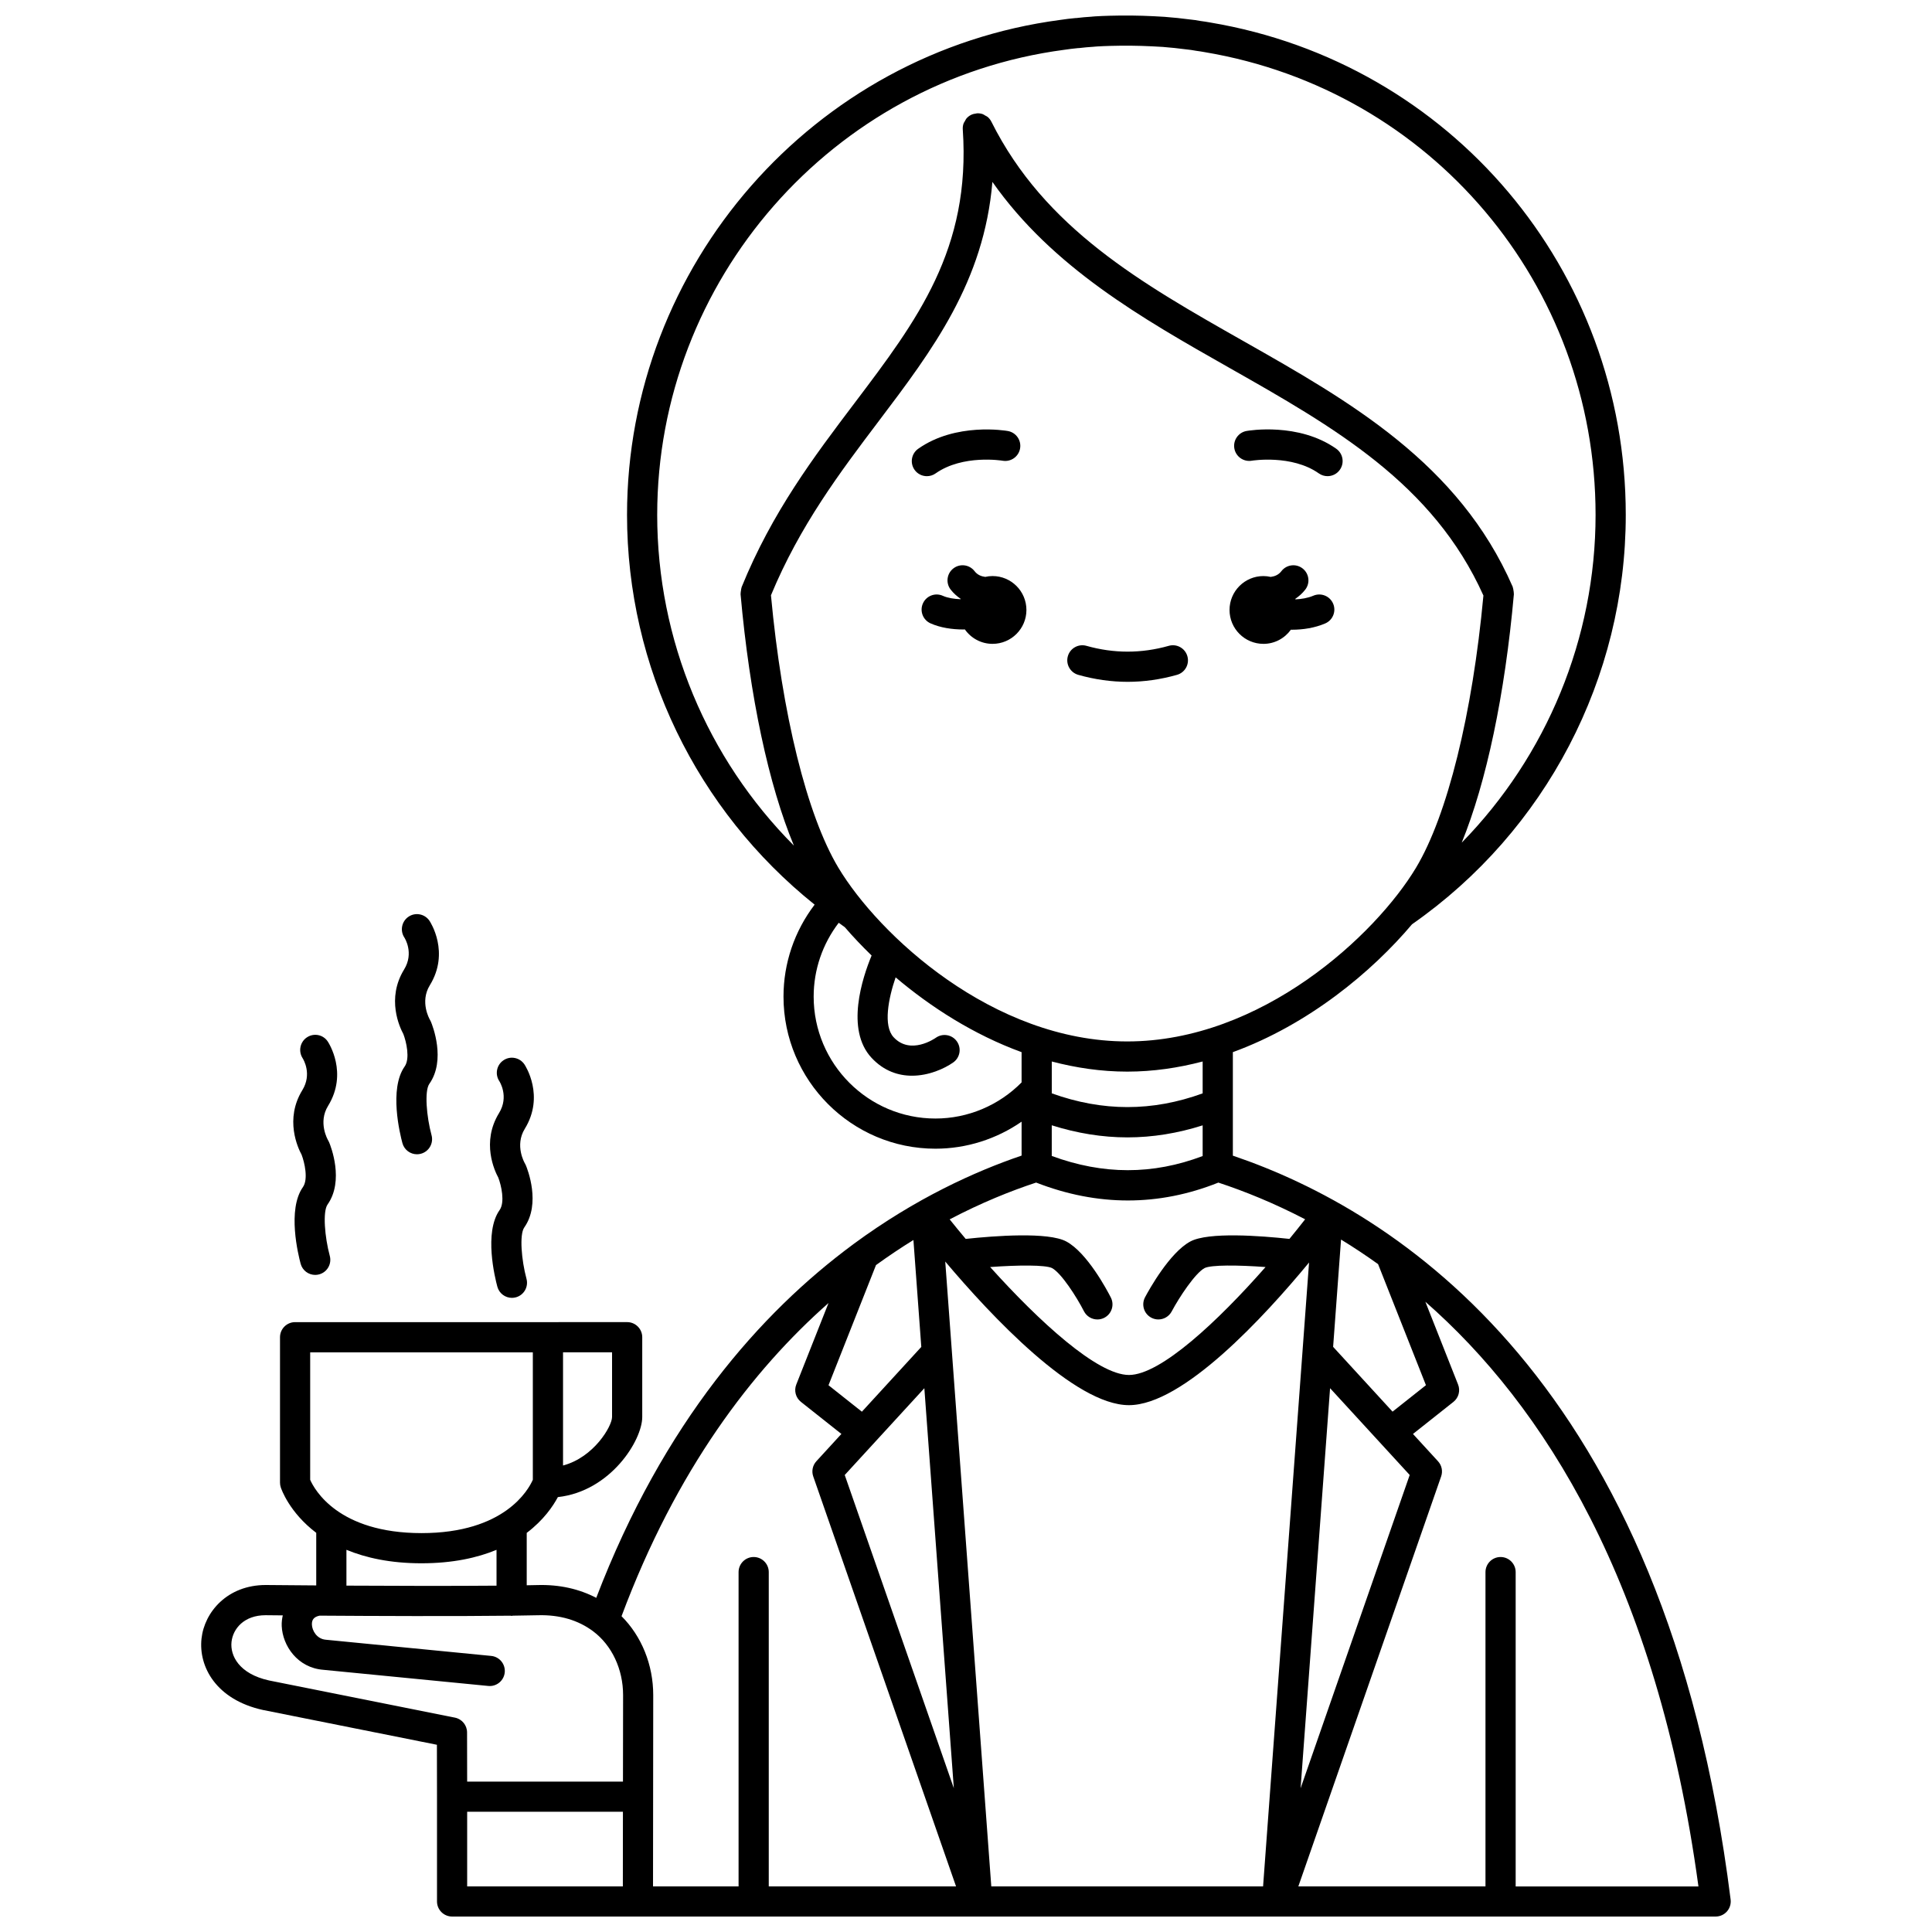 <?xml version="1.0" encoding="UTF-8"?>
<!-- Uploaded to: ICON Repo, www.svgrepo.com, Generator: ICON Repo Mixer Tools -->
<svg width="800px" height="800px" version="1.1" viewBox="144 144 512 512" xmlns="http://www.w3.org/2000/svg">
 <defs>
  <clipPath id="a">
   <path d="m197 148.09h406v503.81h-406z"/>
  </clipPath>
 </defs>
 <path d="m478.82 314.63c3.008 0 5.652-1.492 7.281-3.758 0.082 0 0.164 0.012 0.25 0.012 2.941 0 6.059-0.473 8.84-1.664 2.031-0.867 2.973-3.219 2.102-5.25-0.871-2.031-3.219-2.969-5.25-2.102-1.469 0.629-3.133 0.895-4.738 0.969-0.016-0.043-0.023-0.09-0.039-0.133 0.98-0.684 1.891-1.469 2.656-2.465 1.344-1.75 1.016-4.258-0.734-5.606-1.75-1.348-4.262-1.02-5.606 0.734-0.758 0.988-1.754 1.371-2.824 1.52-0.625-0.141-1.273-0.223-1.938-0.223-4.957 0-8.98 4.023-8.98 8.98 0 4.961 4.023 8.984 8.98 8.984z"/>
 <path d="m407.03 296.66c-0.668 0-1.312 0.082-1.938 0.223-1.066-0.145-2.062-0.531-2.824-1.52-1.344-1.754-3.859-2.082-5.606-0.734-1.75 1.344-2.082 3.856-0.734 5.606 0.766 0.996 1.676 1.781 2.66 2.465-0.012 0.031-0.02 0.062-0.031 0.098-1.695-0.059-3.387-0.32-4.695-0.902-2.019-0.906-4.383 0.004-5.281 2.019s0.004 4.383 2.019 5.281c2.594 1.16 5.723 1.625 8.742 1.625 0.121 0 0.23-0.016 0.355-0.02 1.625 2.312 4.297 3.828 7.336 3.828 4.957 0 8.98-4.023 8.98-8.98-0.004-4.965-4.023-8.988-8.984-8.988z"/>
 <path d="m475.75 266.09c0.105-0.02 10.59-1.691 17.758 3.367 0.699 0.496 1.504 0.73 2.301 0.73 1.254 0 2.496-0.586 3.269-1.695 1.273-1.809 0.84-4.301-0.965-5.574-9.98-7.035-23.199-4.805-23.754-4.707-2.176 0.383-3.625 2.457-3.246 4.629 0.383 2.18 2.465 3.633 4.637 3.25z"/>
 <path d="m389.64 270.19c0.797 0 1.598-0.234 2.301-0.73 7.223-5.094 17.66-3.383 17.77-3.363 2.184 0.371 4.238-1.074 4.621-3.246 0.383-2.176-1.07-4.25-3.246-4.629-0.559-0.102-13.781-2.328-23.754 4.707-1.805 1.273-2.238 3.766-0.965 5.574 0.777 1.102 2.012 1.688 3.273 1.688z"/>
 <path d="m429.75 322.84c4.34 1.23 8.742 1.852 13.082 1.852 4.348 0 8.75-0.625 13.082-1.852 2.129-0.602 3.359-2.812 2.754-4.934-0.602-2.125-2.816-3.359-4.934-2.754-7.254 2.051-14.551 2.055-21.812 0-2.121-0.602-4.336 0.633-4.934 2.754-0.598 2.121 0.641 4.332 2.762 4.934z"/>
 <g clip-path="url(#a)">
  <path d="m470.72 450.25v-27.418c20.07-7.328 36.84-21.27 47.484-33.891 35.473-24.75 56.641-65.289 56.641-108.5 0-64.883-46.352-119.77-110.13-130.48-0.836-0.16-1.707-0.285-2.559-0.398-0.965-0.184-1.926-0.324-2.754-0.398-2.231-0.289-4.465-0.535-6.828-0.707l-2.875-0.16c-3.867-0.195-7.723-0.234-11.602-0.125-1.328 0.039-2.652 0.082-3.934 0.168l-0.438 0.039c-0.262 0.016-0.52 0.039-0.426 0.039-1.336 0.078-2.676 0.199-4.016 0.359-0.074 0.004-0.152 0.008-0.227 0.016v-0.012c-1.398 0.129-2.797 0.297-4.117 0.5-65.43 8.66-114.77 65.047-114.77 131.16 0 40.367 18.43 78.238 49.715 103.3-5.336 7.004-8.25 15.504-8.25 24.371 0 22.223 18.062 40.305 40.266 40.305 8.23 0 16.184-2.562 22.832-7.16v8.988c-12.293 4.176-28.062 11.312-44.473 23.391-0.07 0.062-0.16 0.102-0.227 0.172-24.41 18.035-50.191 47.062-68.02 93.637-4.574-2.383-9.793-3.555-15.578-3.387-0.895 0.02-1.855 0.039-2.848 0.055v-13.883c4.477-3.391 6.969-7.074 8.254-9.484 13.977-1.543 22.359-15.066 22.359-21.219v-21.152c0-2.207-1.793-4-4-4l-20.992 0.004h-67.004c-2.207 0-4 1.793-4 4v38.527c0 0.414 0.066 0.832 0.191 1.23 0.148 0.461 2.277 6.672 9.41 12.078v13.938c-7.856-0.055-13.203-0.109-13.379-0.109-10.156 0-16.25 7.144-17.023 14.203-0.816 7.441 3.867 16.172 16.238 18.906l46.145 9.23 0.023 13.75v27.77c0 2.207 1.793 4 4 4h139.17 0.012 0.012 79.434 0.012 0.012 116.2c1.148 0 2.238-0.492 3-1.352 0.758-0.859 1.113-2.004 0.973-3.144-17.234-137.67-88.805-182.55-131.93-197.15zm-177.51 52.125h12.992v17.152c0 2.398-4.801 10.68-12.992 12.848zm206.18-29.879c3.238 1.98 6.519 4.148 9.816 6.512l12.684 32.082-8.848 7.012-15.75-17.172zm18.195 62.391-28.914 83.02 7.812-106.02zm-199.42-254.45c0-62.113 46.348-115.1 107.88-123.24 1.18-0.176 2.363-0.324 3.547-0.438 0.152 0 0.305-0.008 0.457-0.027 1.238-0.152 2.481-0.262 3.719-0.336 0.008 0 0.469-0.039 0.477-0.043 0.242-0.016 0.488-0.035 0.418-0.035 1.195-0.078 2.426-0.117 3.656-0.156 3.652-0.102 7.277-0.07 10.992 0.117l2.797 0.152c2.086 0.156 4.172 0.387 6.394 0.672 0.715 0.066 1.43 0.172 2.535 0.367 0.715 0.102 1.461 0.203 2.258 0.355 60 10.086 103.55 61.652 103.55 122.61 0 32.762-12.965 63.867-35.473 86.883 6.523-16 11.438-39.148 13.824-65.855 0.008-0.066-0.023-0.129-0.02-0.195 0.012-0.266-0.043-0.523-0.09-0.793-0.043-0.266-0.07-0.527-0.164-0.773-0.023-0.062-0.016-0.133-0.039-0.191-14.27-32.75-43.23-49.164-71.23-65.043-27.148-15.391-52.789-29.926-66.934-58.23 0-0.004-0.004-0.004-0.008-0.008-0.234-0.473-0.562-0.887-0.961-1.227-0.195-0.172-0.445-0.262-0.668-0.387-0.223-0.129-0.418-0.293-0.668-0.375-0.496-0.168-1.02-0.238-1.551-0.203-0.055 0.004-0.102 0.035-0.156 0.043-0.461 0.051-0.918 0.148-1.359 0.367-0.004 0-0.004 0.004-0.008 0.004-0.473 0.234-0.887 0.562-1.227 0.961-0.176 0.203-0.266 0.453-0.395 0.68-0.125 0.219-0.289 0.41-0.367 0.652-0.168 0.496-0.238 1.02-0.203 1.547v0.004c2.164 31.742-12.102 50.598-28.613 72.434-10.77 14.238-21.906 28.957-29.996 48.867-0.02 0.047-0.012 0.098-0.027 0.145-0.094 0.25-0.109 0.52-0.148 0.789-0.039 0.266-0.102 0.52-0.09 0.785 0.004 0.051-0.02 0.098-0.016 0.148 2.426 27.137 7.457 50.613 14.137 66.637-22.996-23.109-36.23-54.496-36.23-87.664zm30.148 21.32c7.672-18.496 18.297-32.586 28.594-46.195 14.289-18.895 27.863-36.922 30.09-63.355 15.922 22.656 39.633 36.145 62.703 49.223 27.816 15.766 54.086 30.695 67.422 60.391-2.902 31.375-9.555 58.289-17.859 72.129-10.68 17.801-40.906 46.043-76.547 46.043-35.637 0-65.859-28.246-76.539-46.047-8.309-13.848-14.961-40.785-17.863-72.188zm74.418 131.99v-8.441c6.422 1.684 13.109 2.684 19.992 2.684 6.887 0 13.57-0.996 19.992-2.684v8.449c-13.344 4.848-26.48 4.848-39.984-0.008zm39.984 8.484v8.133c-13.23 5.004-26.367 4.996-39.988-0.023v-8.125c6.688 2.109 13.383 3.203 20.07 3.203 6.664-0.004 13.312-1.09 19.918-3.188zm-70.816-1.809c-17.793 0-32.27-14.496-32.27-32.309 0-7.117 2.344-13.941 6.641-19.566 0.543 0.383 1.062 0.793 1.613 1.168 2.133 2.481 4.527 5.004 7.102 7.508-2.445 5.898-6.981 19.621-0.02 27.105 3.281 3.527 7.109 4.746 10.719 4.746 4.449 0 8.57-1.852 10.934-3.519 1.809-1.273 2.238-3.766 0.965-5.574-1.273-1.809-3.769-2.238-5.574-0.965-0.277 0.195-6.727 4.66-11.188-0.137-2.812-3.019-1.387-10.285 0.531-15.871 9.344 7.914 20.699 15.195 33.379 19.824v8.016c-6.004 6.086-14.227 9.574-22.832 9.574zm26.684 16.969c16.246 6.328 32.48 6.328 48.297 0.008 6.969 2.293 14.77 5.449 22.992 9.727-1.305 1.676-2.707 3.422-4.16 5.195-7.609-0.824-21.496-1.887-26.277 0.691-5.504 2.973-10.953 12.832-11.988 14.777-1.035 1.949-0.301 4.371 1.652 5.41 0.598 0.32 1.242 0.469 1.875 0.469 1.43 0 2.816-0.77 3.535-2.121 2.043-3.84 6.234-10.152 8.719-11.496 1.734-0.859 8.742-0.82 16.156-0.273-12.688 14.426-27.844 28.605-36.195 28.605-8.363 0-23.805-14.176-36.789-28.605 7.531-0.547 14.641-0.582 16.395 0.27 2.465 1.332 6.504 7.613 8.461 11.441 0.707 1.383 2.109 2.18 3.566 2.18 0.613 0 1.23-0.141 1.816-0.438 1.969-1.004 2.746-3.41 1.742-5.379-0.996-1.953-6.25-11.852-11.789-14.84-4.785-2.586-18.957-1.512-26.672-0.688-1.484-1.766-2.914-3.508-4.25-5.18 8.434-4.43 16.258-7.562 22.914-9.754zm-42.434 21.867c3.348-2.418 6.66-4.637 9.918-6.644l2.086 28.332-15.742 17.168-8.848-7.012zm12.812 32.633 7.812 106-28.91-83zm-162.76 24.27v-33.781h59.004v33.773c-1.16 2.637-7.473 14.137-29.504 14.137-22.082-0.004-28.375-11.562-29.5-14.129zm49.383 18.559v9.496c-12.105 0.105-27.465 0.059-39.777-0.008v-9.496c5.113 2.109 11.594 3.574 19.902 3.574 8.293-0.004 14.766-1.457 19.875-3.566zm33.477 89.195h-41.258v-19.781h41.277zm0.031-27.777h-41.293l-0.023-13.035c-0.004-1.902-1.348-3.539-3.215-3.914l-49.27-9.852c-7.965-1.758-10.328-6.602-9.938-10.211 0.387-3.523 3.34-7.078 9.031-7.078 0.09 0 1.766 0.02 4.551 0.043-0.195 0.895-0.32 1.828-0.277 2.812 0.223 5.231 4.195 11.082 11.023 11.613l43.707 4.277c0.133 0.012 0.266 0.02 0.395 0.02 2.035 0 3.773-1.543 3.977-3.606 0.215-2.199-1.391-4.156-3.586-4.371l-43.781-4.285c-2.469-0.191-3.672-2.449-3.738-3.996-0.059-1.352 0.578-2.09 2.043-2.391 14.129 0.098 35.699 0.191 50.613 0.012 0.098 0.008 0.176 0.055 0.273 0.055 0.109 0 0.199-0.051 0.309-0.059 2.457-0.031 4.719-0.07 6.731-0.117 5.719-0.148 10.617 1.301 14.562 4.254 4.969 3.727 7.938 10.051 7.938 16.914zm38.637 27.777v-83.293c0-2.207-1.793-4-4-4s-4 1.793-4 4v83.293h-22.672l0.055-50.688c0-8.062-3.094-15.625-8.398-20.918 14.516-38.848 34.66-65.188 54.852-82.996l-8.543 21.598c-0.648 1.641-0.148 3.508 1.234 4.602l10.723 8.496-6.633 7.234c-0.996 1.082-1.316 2.629-0.832 4.019l37.844 108.65h-49.629zm131 0h-72.027l-10.441-141.66c0-0.059-0.008-0.117-0.012-0.172l-1.75-23.762c12.039 14.273 34.262 38.059 48.676 38.059 14.34 0 35.918-23.488 47.738-37.805l-1.734 23.527c-0.004 0.043-0.008 0.082-0.008 0.125zm66.938 0v-83.293c0-2.207-1.793-4-4-4-2.207 0-4 1.793-4 4v83.293h-49.594l37.844-108.65c0.484-1.391 0.168-2.934-0.832-4.019l-6.633-7.234 10.719-8.496c1.383-1.094 1.883-2.969 1.234-4.602l-8.672-21.941c31.129 27.277 61.391 74.188 72.371 154.95h-48.438z"/>
 </g>
 <path d="m223.92 449.99c0.793 2.051 1.824 6.527 0.348 8.617-4.188 5.938-1.227 17.957-0.594 20.305 0.484 1.785 2.094 2.953 3.859 2.953 0.344 0 0.695-0.047 1.047-0.141 2.133-0.578 3.391-2.769 2.816-4.906-1.336-4.938-1.91-11.738-0.594-13.605 4.461-6.328 0.848-15.477 0.418-16.496-0.07-0.168-0.172-0.363-0.266-0.52-0.113-0.191-2.719-4.723-0.02-9.113 5.367-8.719 0.148-16.738-0.078-17.078-1.211-1.824-3.656-2.309-5.488-1.117-1.836 1.191-2.359 3.664-1.188 5.512 0.27 0.426 2.543 4.266-0.051 8.488-4.758 7.734-1.168 15.344-0.211 17.102z"/>
 <path d="m250.89 418.02c0.793 2.051 1.82 6.527 0.348 8.613-4.191 5.941-1.227 17.961-0.594 20.309 0.484 1.781 2.094 2.953 3.859 2.953 0.344 0 0.695-0.047 1.047-0.141 2.133-0.578 3.391-2.773 2.816-4.906-1.336-4.934-1.91-11.738-0.594-13.605 4.461-6.328 0.848-15.473 0.418-16.496-0.078-0.191-0.176-0.379-0.285-0.555-0.027-0.047-2.719-4.668 0-9.082 5.363-8.719 0.148-16.738-0.078-17.074-1.227-1.836-3.711-2.34-5.547-1.109-1.836 1.223-2.332 3.707-1.109 5.547 0.027 0.039 2.633 4.043-0.078 8.449-4.754 7.731-1.16 15.34-0.203 17.098z"/>
 <path d="m276.05 456.07c0.793 2.051 1.82 6.527 0.348 8.613-4.191 5.941-1.227 17.961-0.594 20.309 0.484 1.781 2.094 2.953 3.859 2.953 0.344 0 0.695-0.047 1.047-0.141 2.133-0.578 3.391-2.773 2.816-4.906-1.336-4.934-1.91-11.738-0.594-13.605 4.461-6.328 0.848-15.473 0.418-16.496-0.078-0.191-0.176-0.379-0.285-0.555-0.027-0.047-2.719-4.668 0-9.082 5.363-8.719 0.148-16.738-0.078-17.074-1.227-1.836-3.711-2.34-5.547-1.109-1.836 1.223-2.332 3.707-1.109 5.547 0.027 0.039 2.633 4.043-0.078 8.449-4.754 7.734-1.16 15.34-0.203 17.098z"/>
</svg>